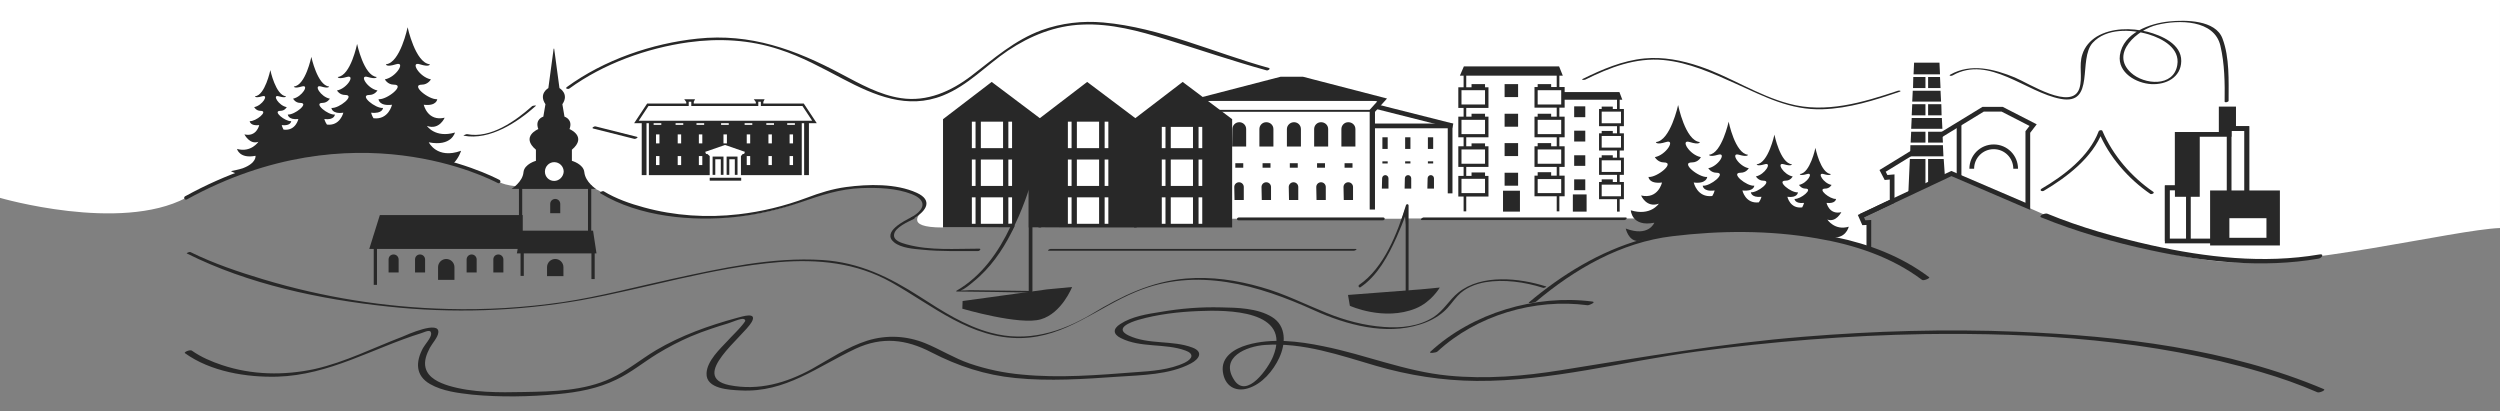 <?xml version="1.0" encoding="utf-8"?>
<!-- Generator: Adobe Illustrator 26.0.2, SVG Export Plug-In . SVG Version: 6.00 Build 0)  -->
<svg version="1.1" id="Lager_1" xmlns="http://www.w3.org/2000/svg" xmlns:xlink="http://www.w3.org/1999/xlink" x="0px" y="0px"
	 viewBox="0 0 945.1 155.5" style="enable-background:new 0 0 945.1 155.5;" xml:space="preserve">
<rect x="0" y="0" width="945.1" height="155.5" fill="#808080" stroke="none"/>
<style type="text/css">
	.st0{fill:#FFFFFF;}
	.st1{fill:#282828;}
	.st2{fill:none;stroke:#282828;stroke-width:1.807;stroke-miterlimit:10;}
	.st3{fill:none;}
	.st4{fill:none;stroke:#282828;stroke-width:1.016;stroke-miterlimit:10;}
	.st5{fill:none;stroke:#282828;stroke-width:0.932;stroke-miterlimit:10;}
	.st6{fill:#282828;stroke:#282828;stroke-width:1.786;stroke-miterlimit:10;}
	.st7{fill:none;stroke:#282828;stroke-width:1.786;stroke-miterlimit:10;}
	.st8{fill:none;stroke:#282828;stroke-width:0.737;stroke-miterlimit:10;}
	.st9{fill:none;stroke:#282828;stroke-width:2;stroke-miterlimit:10;}
	.st10{fill:#282828;stroke:#282828;stroke-width:0.737;stroke-linecap:round;stroke-linejoin:round;stroke-miterlimit:10;}
	.st11{fill:none;stroke:#FFFFFF;stroke-miterlimit:10;}
	.st12{fill:#282828;stroke:#282828;stroke-miterlimit:10;}
	.st13{fill:none;stroke:#282828;stroke-width:1.233;stroke-miterlimit:10;}
	.st14{fill:none;stroke:#282828;stroke-width:1.347;stroke-linecap:round;stroke-miterlimit:10;}
	.st15{fill:none;stroke:#282828;stroke-miterlimit:10;}
</style>
<g id="Lager_2_00000084527430305911585620000018152754743803773351_">
	<g>
		<path class="st0" d="M0,0v74.8c0,0,45.3,13.2,70.3,0c0,0,58.1-34.9,118.2-6.2c0,0,2.1,2.2,14.1,2.2s18.1-2.7,25.2,2.1
			c7.2,4.7,30.1,13.2,60.1,7.5c19.3-3.7,27.2-12.4,49-9.4c13.7,1.9,13.1,6.2,12.2,7.9c-0.9,1.7-7.9,7.1,7.3,7.1c4.3,0,12.9,0,26-0.1
			c0.6,0,5.9-14.7,6.5-14.7c0.5,0,0.7,14.7,1.2,14.7c32.7-0.1,75.2-0.4,75.2-0.4l0.5-2.8h64.1l1.5-4.3l0.8,4.2H614h72.7l6,6.8
			l13.8,5.1V84.1l-2.3-0.1l-0.7-2.3l34.2-16.1l38,16.8c0,0,34.7,13.8,64,16.5s87.9-12,105.4-12.7V0H0z"/>
	</g>
</g>
<path class="st1" d="M224.3,48.6c5.2,1.3,10.3,2.6,15.5,3.9c0.5,0.1,1.8-0.6,0.9-0.8c-5.2-1.3-10.3-2.6-15.5-3.9
	C224.7,47.6,223.4,48.4,224.3,48.6L224.3,48.6z"/>
<path class="st1" d="M227,73.1c14.7,8.9,34.6,10.7,51.3,8.9c8.3-0.9,16.4-2.8,24.3-5.5c7.8-2.7,14.9-5.1,23.2-5.4
	c6.2-0.2,13,0,18.9,2.3c5.8,2.3,5,5.8-0.1,8.7c-0.9,0.5,0.4,0.7,0.9,0.4c4.8-2.8,7.2-6.8,1.1-9.6c-7.9-3.6-18.3-3.3-26.7-2.2
	c-5.2,0.7-10,2.2-15,4.1c-8.3,3.1-16.9,5.2-25.6,6.2c-12,1.4-24.3,0.6-35.9-2.6c-5.2-1.4-10.6-3.3-15.2-6.1
	C227.8,72.1,226.4,72.7,227,73.1L227,73.1z"/>
<line class="st2" x1="304.9" y1="46.5" x2="304.9" y2="66.2"/>
<line class="st2" x1="243.5" y1="66.2" x2="243.5" y2="46.5"/>
<rect x="255.4" y="46.6" class="st3" width="2.9" height="0.7"/>
<rect x="264.2" y="59" class="st3" width="1.3" height="3.4"/>
<rect x="273.5" y="50.8" class="st3" width="1.3" height="3.4"/>
<rect x="263.4" y="46.6" class="st3" width="2.9" height="0.7"/>
<rect x="264.2" y="50.8" class="st3" width="1.3" height="3.4"/>
<rect x="248" y="59" class="st3" width="1.3" height="3.4"/>
<rect x="248" y="50.8" class="st3" width="1.3" height="3.4"/>
<rect x="256.2" y="59" class="st3" width="1.3" height="3.4"/>
<rect x="256.2" y="50.8" class="st3" width="1.3" height="3.4"/>
<rect x="247.2" y="46.6" class="st3" width="2.9" height="0.7"/>
<rect x="272.7" y="46.6" class="st3" width="2.9" height="0.7"/>
<rect x="282.3" y="59" class="st3" width="1.3" height="3.4"/>
<rect x="298.5" y="50.8" class="st3" width="1.3" height="3.4"/>
<rect x="297.7" y="46.6" class="st3" width="2.9" height="0.7"/>
<rect x="289.7" y="46.6" class="st3" width="2.9" height="0.7"/>
<rect x="298.5" y="59" class="st3" width="1.3" height="3.4"/>
<rect x="290.5" y="50.8" class="st3" width="1.3" height="3.4"/>
<rect x="281.5" y="46.6" class="st3" width="2.9" height="0.7"/>
<rect x="282.3" y="50.8" class="st3" width="1.3" height="3.4"/>
<rect x="290.5" y="59" class="st3" width="1.3" height="3.4"/>
<path class="st1" d="M303.1,46.3h-57.8v19.9h23V59l-0.9-0.8h-0.5l-0.3-0.8l7.5-2.6l0,0l7.5,2.6l-0.3,0.8h-0.5l-0.7,0.8v7.2h23V46.3z
	 M249.3,62.4H248V59h1.3V62.4z M249.3,54.2H248v-3.4h1.3V54.2z M250,47.2h-2.9v-0.7h2.9V47.2z M257.5,62.4h-1.3V59h1.3V62.4z
	 M257.5,54.2h-1.3v-3.4h1.3V54.2z M258.3,47.2h-2.9v-0.7h2.9V47.2z M265.5,62.4h-1.3V59h1.3V62.4z M265.5,54.2h-1.3v-3.4h1.3V54.2z
	 M266.2,47.2h-2.9v-0.7h2.9V47.2z M274.8,54.2h-1.3v-3.4h1.3V54.2z M275.5,47.2h-2.9v-0.7h2.9V47.2z M283.6,62.4h-1.3V59h1.3V62.4z
	 M283.6,54.2h-1.3v-3.4h1.3V54.2z M284.4,47.2h-2.9v-0.7h2.9V47.2z M291.8,62.4h-1.3V59h1.3V62.4z M291.8,54.2h-1.3v-3.4h1.3V54.2z
	 M292.6,47.2h-2.9v-0.7h2.9V47.2z M299.8,62.4h-1.3V59h1.3V62.4z M299.8,54.2h-1.3v-3.4h1.3V54.2z M300.5,47.2h-2.9v-0.7h2.9V47.2z"
	/>
<rect x="268.3" y="67.2" class="st1" width="11.9" height="1.1"/>
<polyline class="st4" points="269.9,66.1 269.9,59.7 273,59.7 273,66.1 "/>
<polyline class="st4" points="275.2,66.1 275.2,59.7 278.3,59.7 278.3,66.1 "/>
<polygon class="st5" points="303.6,39.6 288.1,39.6 288.1,38.4 288.3,38 285.9,38 286.2,38.4 286.2,39.6 261.8,39.6 261.8,38.4 
	262,38 259.6,38 259.9,38.4 259.9,39.6 244.9,39.6 240.6,46.1 307.9,46.1 "/>
<polyline class="st6" points="461.2,47.6 457,40.2 427.7,47.6 "/>
<line class="st7" x1="519.9" y1="40.2" x2="549.2" y2="47.6"/>
<line class="st8" x1="428.9" y1="47.6" x2="457.8" y2="47.6"/>
<polyline class="st7" points="519.2,47.6 548.2,47.6 548.2,73.1 "/>
<path class="st1" d="M539.6,71.3h2.5v-3.9c0-0.7-0.6-1.2-1.2-1.2c-0.7,0-1.2,0.6-1.2,1.2L539.6,71.3L539.6,71.3z"/>
<path class="st1" d="M531,71.3h2.5v-3.9c0-0.7-0.6-1.2-1.2-1.2c-0.7,0-1.2,0.6-1.2,1.2L531,71.3L531,71.3z"/>
<path class="st1" d="M522.4,71.3h2.5v-3.9c0-0.7-0.6-1.2-1.2-1.2c-0.7,0-1.2,0.6-1.2,1.2L522.4,71.3L522.4,71.3z"/>
<path class="st1" d="M522.6,61.8h2V61h-2V61.8z"/>
<path class="st1" d="M531.2,61.8h2V61h-2V61.8z"/>
<path class="st1" d="M539.8,61.8h2V61h-2V61.8z"/>
<path class="st1" d="M522.6,56.3h2v-4.4h-2V56.3z"/>
<path class="st1" d="M531.2,56.3h2v-4.4h-2V56.3z"/>
<path class="st1" d="M539.8,56.3h2v-4.4h-2V56.3z"/>
<polyline class="st9" points="518.8,79.2 518.8,41.9 522.5,37.8 492.4,30 484.3,30 454.2,37.8 457.8,41.9 457.8,79.2 "/>
<path class="st1" d="M486.5,55.4h5.3v-6.6c0-1.5-1.2-2.6-2.6-2.6c-1.5,0-2.7,1.2-2.7,2.6L486.5,55.4L486.5,55.4z"/>
<path class="st1" d="M476.1,55.4h5.3v-6.6c0-1.5-1.2-2.6-2.7-2.6s-2.6,1.2-2.6,2.6L476.1,55.4L476.1,55.4z"/>
<path class="st1" d="M465.8,55.4h5.3v-6.6c0-1.5-1.2-2.6-2.6-2.6c-1.5,0-2.6,1.2-2.6,2.6L465.8,55.4L465.8,55.4z"/>
<path class="st1" d="M507.1,55.4h5.3v-6.6c0-1.5-1.2-2.6-2.7-2.6s-2.6,1.2-2.6,2.6V55.4L507.1,55.4z"/>
<path class="st1" d="M496.8,55.4h5.3v-6.6c0-1.5-1.2-2.6-2.7-2.6s-2.6,1.2-2.6,2.6L496.8,55.4L496.8,55.4z"/>
<path class="st1" d="M487.3,75.6h3.5v-4.9c0-1-0.8-1.8-1.8-1.8s-1.8,0.8-1.8,1.8L487.3,75.6L487.3,75.6z"/>
<path class="st1" d="M477,75.6h3.5v-4.9c0-1-0.8-1.8-1.8-1.8s-1.8,0.8-1.8,1.8L477,75.6L477,75.6z"/>
<path class="st1" d="M466.7,75.6h3.5v-4.9c0-1-0.8-1.8-1.8-1.8s-1.8,0.8-1.8,1.8L466.7,75.6L466.7,75.6z"/>
<path class="st1" d="M497.7,75.6h3.5v-4.9c0-1-0.8-1.8-1.8-1.8s-1.8,0.8-1.8,1.8L497.7,75.6L497.7,75.6z"/>
<path class="st1" d="M508,75.6h3.5v-4.9c0-1-0.8-1.8-1.8-1.8s-1.8,0.8-1.8,1.8L508,75.6L508,75.6z"/>
<path class="st1" d="M467,63.4h3v-1.7h-3V63.4z"/>
<path class="st1" d="M477.3,63.4h3v-1.7h-3V63.4z"/>
<path class="st1" d="M487.6,63.4h3v-1.7h-3V63.4z"/>
<path class="st1" d="M497.9,63.4h3v-1.7h-3V63.4z"/>
<path class="st1" d="M508.3,63.4h3v-1.7h-3V63.4z"/>
<polygon class="st10" points="522.5,37.8 492.4,30 484.3,30 454.2,37.8 "/>
<line class="st8" x1="458.2" y1="41.9" x2="518.4" y2="41.9"/>
<path class="st11" d="M350.7,47.1"/>
<path class="st12" d="M411,31.6l-17.9,13.7v40.2h36.1V45.3L411,31.6z M405.6,85.1h-2.4v-11h2.4V85.1z M405.6,70.8h-2.4v-11h2.4V70.8
	z M405.6,56.5h-2.4v-11h2.4V56.5z M416,85.1h-9.4v-11h9.4V85.1z M416,70.8h-9.4v-11h9.4V70.8z M416,56.5h-9.4v-11h9.4V56.5z
	 M419.5,85.1h-2.4v-11h2.4V85.1z M419.5,70.8h-2.4v-11h2.4V70.8z M419.5,56.5h-2.4v-11h2.4V56.5z"/>
<path class="st12" d="M447.1,31.6l-17.9,13.7v40.2h36.1V45.3L447.1,31.6z M441.1,85.1h-2.4v-11h2.4V85.1z M441.1,70.8h-2.4v-11h2.4
	V70.8z M441.1,56.5h-2.4v-11h2.4V56.5z M451.5,85.1h-9.4v-11h9.4V85.1z M451.5,70.8h-9.4v-11h9.4V70.8z M451.5,56.5h-9.4v-11h9.4
	V56.5z M455,85.1h-2.4v-11h2.4V85.1z M455,70.8h-2.4v-11h2.4V70.8z M455,56.5h-2.4v-11h2.4V56.5z"/>
<path class="st1" d="M175.3,51.3c9.9,1.9,20.5-5.2,27.3-11.3c0.3-0.2-1.1-0.1-1.4,0.1c-6.3,5.6-15.7,12.4-24.7,10.6
	C176.2,50.7,174.9,51.3,175.3,51.3L175.3,51.3z"/>
<polyline class="st13" points="224.2,105.5 224.2,95.3 222.9,87.8 222.9,70.6 196.8,70.6 196.8,89.8 141.9,89.8 141.9,107.7 "/>
<line class="st13" x1="197.4" y1="88.9" x2="197.4" y2="104.3"/>
<polygon class="st1" points="225.5,95.8 224.2,87.2 197.6,87.2 197.6,81.3 143.6,81.3 139.6,94.1 195.7,94.1 195.4,95.8 "/>
<path class="st1" d="M220.9,65.1c-0.3-3.1-4.7-4.3-4.7-4.3v-4.2c5.9-5-0.9-7.8-0.9-7.8c1.4-3.7-1.9-4.7-1.9-4.7l-0.8-4.7
	c2.7-3.9-1.1-6.1-1.1-6.1l-2-14.9h-0.2l-2,14.9c0,0-3.8,2.1-1.1,6.1l-0.8,4.7c0,0-3.3,0.9-1.9,4.7c0,0-6.8,2.8-0.9,7.8v4.2
	c0,0-4.4,1.2-4.7,4.3c-0.3,3.7-4.5,6.3-4.5,6.3h31.9C225.4,71.5,221.3,68.9,220.9,65.1z M209.5,68.4c-2,0-3.5-1.6-3.5-3.5
	c0-2,1.6-3.6,3.5-3.6c2,0,3.6,1.6,3.6,3.6C213,66.8,211.4,68.4,209.5,68.4z"/>
<path class="st1" d="M186.5,103h3.8v-4.9c0-1-0.8-1.9-1.9-1.9c-1.1,0-1.9,0.8-1.9,1.9L186.5,103L186.5,103z"/>
<path class="st1" d="M176.4,103h3.8v-4.9c0-1-0.8-1.9-1.9-1.9c-1,0-1.9,0.8-1.9,1.9L176.4,103L176.4,103z"/>
<path class="st1" d="M168.7,97.9c-1.7,0-3.1,1.4-3.1,3.1v4.8h6.2V101C171.8,99.3,170.4,97.9,168.7,97.9z"/>
<path class="st1" d="M209.9,97.9c-1.7,0-3.1,1.4-3.1,3.1v3.4h6.2V101C213,99.3,211.6,97.9,209.9,97.9z"/>
<path class="st1" d="M146.9,103h3.8v-4.9c0-1-0.8-1.9-1.9-1.9c-1.1,0-1.9,0.8-1.9,1.9L146.9,103L146.9,103z"/>
<path class="st1" d="M156.9,103h3.8v-4.9c0-1-0.8-1.9-1.9-1.9c-1.1,0-1.9,0.8-1.9,1.9L156.9,103L156.9,103z"/>
<path class="st1" d="M208,80.6h3.8v-3.5c0-1-0.8-1.9-1.9-1.9c-1,0-1.9,0.8-1.9,1.9L208,80.6L208,80.6z"/>
<path class="st14" d="M70.3,74.8c63.5-34.9,115.4-7.6,118.2-6.2"/>
<path class="st1" d="M162.1,53.8c8.6,1.7,9.9-3.7,9.9-3.7c-7.5,2.2-10.6-2.5-10.6-2.5c4.7,1.7,6.7-3.1,6.7-3.1
	c-6.5,1.5-7.9-4.9-7.9-4.9c4.9,0.6,5.1-2.1,5.1-2.1c-3.2,0.3-10.3-5.5-5.8-5.5c2.3,0,3.4-2,3.4-2c-4.3-0.8-8-6.9-4.2-5.7
	c3.8,1.2,3.8,0,3.8,0c-5.5-0.5-8.4-14-8.4-14s-2.8,13.5-8.2,14c0,0,0,1.2,3.8,0s0.1,4.9-4.2,5.7c0,0,1,2,3.4,2
	c4.5,0-2.6,5.8-5.8,5.5c0,0,0.1,2.7,5.1,2.1c0,0-1.3,5.8-7,5.1c-0.7-1.1-0.9-2.1-0.9-2.1c4.4,0.5,4.5-1.8,4.5-1.8
	c-2.9,0.3-9.2-4.9-5.2-4.9c2.1,0,3.1-1.7,3.1-1.7c-3.8-0.7-7.1-6.1-3.7-5.1c3.4,1,3.4,0,3.4,0c-4.9-0.5-7.4-12.5-7.4-12.5
	s-2.4,12-7.3,12.5c0,0,0,1,3.4,0s0.1,4.4-3.7,5.1c0,0,0.9,1.7,3.1,1.7c4,0-2.3,5.2-5.2,4.9c0,0,0.1,2.4,4.5,1.8c0,0-1.2,5.1-6.2,4.5
	c-0.7-1-1-2.1-1-2.1c3.9,0.5,4-1.7,4-1.7c-2.6,0.3-8.3-4.4-4.7-4.4c1.9,0,2.8-1.6,2.8-1.6c-3.4-0.6-6.4-5.5-3.3-4.6c3,0.9,3,0,3,0
	c-4.4-0.4-6.7-11.2-6.7-11.2s-2.2,10.8-6.6,11.2c0,0,0,0.9,3,0c3-0.9,0.1,3.9-3.3,4.6c0,0,0.8,1.6,2.7,1.6c3.6,0-2.1,4.6-4.7,4.4
	c0,0,0.1,2.1,4,1.7c0,0-1,4.6-5.6,4c-0.5-0.9-0.7-1.7-0.7-1.7c3.5,0.4,3.6-1.5,3.6-1.5c-2.3,0.2-7.3-3.9-4.1-3.9
	c1.7,0,2.4-1.4,2.4-1.4c-3-0.5-5.7-4.9-3-4.1c2.7,0.8,2.7,0,2.7,0c-3.9-0.4-5.9-9.9-5.9-9.9s-2,9.6-5.8,9.9c0,0,0,0.8,2.7,0
	s0.1,3.5-3,4.1c0,0,0.7,1.4,2.4,1.4c3.2,0-1.8,4.1-4.1,3.9c0,0,0.1,1.9,3.6,1.5c0,0-1,4.6-5.6,3.5c0,0,2,4,5.3,2.8
	c0,0-2.8,4.2-8.1,2.7c0,0,0.9,3.8,7,2.6c0,0,0.5,2.7-4.8,4.7c-1.4,0.5-4.5,1.1-4.5,1.1s1,0.6,2.7,1.1c5.7-2.2,11.3-3.9,16.8-5.1
	c1.9-0.4,17.9-3.3,32.2-3.5c1.7,0,3.4,0.1,5,0.2c0.7,0,1.5,0.1,2.2,0.1c2.2,0.2,4.3,0.4,6.3,0.6c0.1,0,0.1,0,0.2,0
	c7.1,0.9,13.3,2.3,18.6,3.8c2.3-2.3,3-4.9,3-4.9C165.2,60.3,162.1,53.8,162.1,53.8z"/>
<path class="st1" d="M584.5,108.3c-10-3.2-24.4-4.8-33.2,2.3c-3.5,2.8-5.5,6.8-9.4,9.3c-5.5,3.5-12.3,4.2-18.7,3.7
	c-7.4-0.5-14.8-2.5-21.7-5.3c-8.2-3.3-16-7.3-24.6-9.7c-9.3-2.7-19-4.1-28.6-3.3c-13.1,1.1-24.3,6.6-35.4,13.3
	c-11.9,7.1-24.7,10.9-38.3,7.2c-9.8-2.6-18.4-8.2-26.8-13.6c-11.7-7.5-22.9-13-36.9-13.9c-18.9-1.2-38.2,3.1-56.6,7.1
	c-13.8,3-27.5,6.7-41.5,8.8c-14.4,2.1-29,3-43.6,2.6c-23.6-0.6-47.1-4.4-69.7-11.2c-9.3-2.8-18.8-6-27.5-10.3
	c-0.4-0.2-1.6,0.4-1.4,0.5c23.3,11.7,50.6,17.4,76.2,20.1c24.2,2.6,48.8,1.8,72.8-2.4c25-4.5,49.3-12.3,74.8-14.4
	c14.9-1.2,29.3,0.2,42.5,7.6c15.7,8.8,30.1,21.5,49.2,21.1c16.8-0.4,28.6-11.4,43.4-17.5c22.8-9.5,46.1-2.6,67.5,7.1
	c12,5.4,26.7,9.4,39.7,5.3c3.3-1,6.5-2.6,9.1-4.9c2.1-1.8,3.4-4,5.3-6c2.7-2.9,6.5-4.4,10.3-5.1c7.1-1.2,15-0.1,21.9,2.1
	C583.6,109,584.9,108.4,584.5,108.3L584.5,108.3z"/>
<path class="st1" d="M215.2,33.5c12.9-9.4,29.3-15.3,45-17.5c11.6-1.6,23.2-1,34.4,2.7c8.4,2.7,16.2,7,24,11.1
	c12,6.3,24.5,11.7,37.9,6.3c9.5-3.8,16.3-11.4,24.6-17c8.4-5.6,17.8-9.4,28-9.8c10.8-0.5,21.5,2.4,31.8,5.6
	c12.7,3.9,25.2,8.2,37.9,11.7c0.5,0.2,1.7-0.6,0.9-0.9c-20.6-5.7-41.2-15.3-62.6-17.2c-7.9-0.7-15.8,0.2-23.3,2.9
	c-10.3,3.8-18,10.7-26.5,17.2c-7.7,5.9-16.8,10-26.7,8.5c-8.1-1.2-15.5-5.4-22.7-9.2c-17.3-9.2-34.2-15.4-54.2-13.3
	c-17.2,1.8-35.3,8-49.4,18.3C213.5,33.5,214.7,33.8,215.2,33.5L215.2,33.5z"/>
<polyline class="st15" points="553.8,33.4 553.8,27.1 589,27.1 589,33.6 "/>
<line class="st15" x1="553.8" y1="44.8" x2="553.8" y2="40.3"/>
<line class="st15" x1="553.8" y1="55.7" x2="553.8" y2="51.3"/>
<line class="st15" x1="553.8" y1="66.8" x2="553.8" y2="62.3"/>
<line class="st15" x1="553.8" y1="79.9" x2="553.8" y2="73.8"/>
<path class="st1" d="M590.8,28.6h-38.9l1.5-3.5h36L590.8,28.6z"/>
<path class="st1" d="M556.3,44.7h5.1V43h-5.1V44.7z"/>
<path class="st1" d="M562.7,51.9h-11.4v-7.8h11.4V51.9z M552.5,50.7h8.9v-5.4h-8.9V50.7z"/>
<path class="st1" d="M556.3,33.6h5.1v-1.8h-5.1V33.6z"/>
<path class="st1" d="M562.7,40.8h-11.4V33h11.4V40.8z M552.5,39.5h8.9v-5.4h-8.9V39.5z"/>
<path class="st1" d="M562.7,74.3h-11.4v-7.8h11.4V74.3z M552.5,73h8.9v-5.4h-8.9V73z"/>
<path class="st1" d="M556.3,56h5.1v-1.8h-5.1V56z"/>
<path class="st1" d="M562.7,63.1h-11.4v-7.8h11.4V63.1z M552.5,61.9h8.9v-5.4h-8.9V61.9z"/>
<path class="st1" d="M556.3,67h5.1v-1.8h-5.1V67z"/>
<line class="st15" x1="589" y1="44.8" x2="589" y2="40.3"/>
<line class="st15" x1="589" y1="55.7" x2="589" y2="51.3"/>
<line class="st15" x1="589" y1="66.8" x2="589" y2="62.3"/>
<line class="st15" x1="589" y1="79.9" x2="589" y2="73.8"/>
<path class="st1" d="M586.5,43h-5.2v1.7h5.1V43H586.5z"/>
<path class="st1" d="M580.1,44.1h11.4v7.8h-11.4V44.1L580.1,44.1z M590.2,45.3h-8.9v5.4h8.9V45.3z"/>
<path class="st1" d="M586.5,31.8h-5.2v1.8h5.1v-1.8H586.5z"/>
<path class="st1" d="M580.1,32.9h11.4v7.8h-11.4V32.9L580.1,32.9z M590.2,34.1h-8.9v5.4h8.9V34.1z"/>
<path class="st1" d="M580.1,66.4h11.4v7.8h-11.4V66.4L580.1,66.4z M590.2,67.7h-8.9V73h8.9V67.7z"/>
<path class="st1" d="M586.5,54.1h-5.2V56h5.1v-1.9H586.5z"/>
<path class="st1" d="M580.1,55.3h11.4v7.8h-11.4V55.3L580.1,55.3z M590.2,56.5h-8.9v5.4h8.9V56.5z"/>
<path class="st1" d="M586.5,65.1h-5.2V67h5.1v-1.9H586.5z"/>
<path class="st1" d="M568.8,47.9h5.1V43h-5.1V47.9z"/>
<path class="st1" d="M568.8,36.7h5.1v-4.9h-5.1V36.7z"/>
<path class="st1" d="M568.8,70.2h5.1v-4.9h-5.1V70.2z"/>
<rect x="568.2" y="72.1" class="st1" width="6.4" height="7.9"/>
<path class="st1" d="M568.8,59h5.1v-4.9h-5.1V59z"/>
<path class="st1" d="M613.3,37.7h-22.5l0.1-2.9h21.3L613.3,37.7z"/>
<polyline class="st15" points="611.8,41.6 611.8,36.4 590.8,36.4 "/>
<line class="st15" x1="611.8" y1="51" x2="611.8" y2="47.3"/>
<line class="st15" x1="611.8" y1="59.9" x2="611.8" y2="56.4"/>
<line class="st15" x1="611.8" y1="69.1" x2="611.8" y2="65.5"/>
<line class="st15" x1="611.8" y1="80" x2="611.8" y2="74.9"/>
<path class="st1" d="M609.7,49.5h-4.2v1.4h4.2V49.5z"/>
<path class="st1" d="M604.5,50.4h9.4v6.5h-9.4V50.4z M612.8,51.4h-7.3v4.4h7.3V51.4z"/>
<path class="st1" d="M609.7,40.3h-4.2v1.5h4.2V40.3z"/>
<path class="st1" d="M604.5,41.2h9.4v6.5h-9.4V41.2z M612.8,42.2h-7.3v4.4h7.3V42.2z"/>
<path class="st1" d="M604.5,68.8h9.4v6.5h-9.4V68.8z M612.8,69.8h-7.3v4.4h7.3V69.8z"/>
<path class="st1" d="M609.7,58.7h-4.2v1.5h4.2V58.7z"/>
<path class="st1" d="M604.5,59.6h9.4v6.5h-9.4V59.6z M612.8,60.6h-7.3V65h7.3V60.6z"/>
<path class="st1" d="M609.7,67.8h-4.2v1.5h4.2V67.8z"/>
<path class="st1" d="M595.1,53.5h4.2v-4.1h-4.2V53.5z"/>
<path class="st1" d="M595.1,44.3h4.2v-4.1h-4.2V44.3z"/>
<path class="st1" d="M595.1,71.9h4.2v-4.1h-4.2V71.9z"/>
<rect x="594.6" y="73.5" class="st1" width="5.2" height="6.5"/>
<path class="st1" d="M595.1,62.7h4.2v-4h-4.2V62.7z"/>
<path class="st1" d="M537.6,83.2c25.5,0,51,0,76.4,0c0.7,0,1.5-1,0.5-1c-25.5,0-51,0-76.4,0C537.5,82.3,536.6,83.2,537.6,83.2
	L537.6,83.2z"/>
<path class="st1" d="M468.3,83.3c18.1,0,36.3,0,54.4,0c0.9,0,1.1-1.1,0.1-1.1c-18.1,0-36.3,0-54.4,0
	C467.5,82.2,467.3,83.3,468.3,83.3L468.3,83.3z"/>
<path class="st1" d="M370.2,94c-9,0-18.6,0.8-27.4-1.6c-1.8-0.5-5.2-1.4-4.8-3.8c0.4-2.7,5.4-4.8,7.4-5.8c0.9-0.4,0.1-1.1-0.6-0.8
	c-2.8,1.4-11.6,5.7-6.8,9.6c2.7,2.2,7.5,2.5,10.7,2.8c7,0.7,14,0.5,21,0.5C370.3,95,371.1,94,370.2,94L370.2,94z"/>
<path class="st1" d="M512.4,94.1c-38.4,0-76.8,0-115.2,0c-0.5,0-1.6,0.7-0.6,0.7c38.4,0,76.8,0,115.2,0
	C512.3,94.8,513.4,94.1,512.4,94.1L512.4,94.1z"/>
<path class="st1" d="M509.6,111.5l27.4-2.1l7.3-0.7c0,0-3.2,5.5-9.1,7.9c-12,4.9-24.9-1-24.9-1L509.6,111.5z"/>
<path class="st1" d="M532.5,109.9c0-10.7,0-21.5,0-32.2c0-0.6-0.8-0.7-1-0.1c-3.2,10.5-8.3,23.7-17.7,30.1c-0.5,0.4,0,1.2,0.5,0.9
	c6.5-4.4,10.5-11.9,13.7-19c1.3-3,2.6-6,3.6-9.1c0.2-0.5,0.8-1.6,0.7-2.2c-0.1-0.9-0.6-0.5-0.9,0.1c-0.7,1.5,0,4.9,0,6.6
	c0,3.5,0,6.9,0,10.4c0,4.9,0,9.7,0,14.6C531.5,110.6,532.5,110.6,532.5,109.9L532.5,109.9z"/>
<rect x="366.8" y="45.5" class="st3" width="2.4" height="11"/>
<rect x="366.8" y="74.1" class="st3" width="2.4" height="11"/>
<rect x="366.8" y="59.8" class="st3" width="2.4" height="11"/>
<path class="st3" d="M380.7,74.1v11h2.4l0,0v-11H380.7z"/>
<rect x="380.7" y="45.5" class="st3" width="2.4" height="11"/>
<rect x="380.7" y="59.8" class="st3" width="2.4" height="11"/>
<rect x="370.3" y="45.5" class="st3" width="9.4" height="11"/>
<rect x="370.3" y="74.1" class="st3" width="9.4" height="11"/>
<rect x="370.3" y="59.8" class="st3" width="9.4" height="11"/>
<path class="st12" d="M380.7,85.1v-11h2.4V85c4.3-9,6.3-16.6,6.3-16.6v17.1h3.7V45.3l-18.2-13.7L357,45.3v40.2h25.9
	c0.1-0.2,0.2-0.3,0.2-0.5L380.7,85.1L380.7,85.1z M380.7,45.5h2.4v11h-2.4V45.5z M380.7,59.8h2.4v11h-2.4V59.8z M369.3,85.1h-2.4
	v-11h2.4V85.1z M369.3,70.8h-2.4v-11h2.4V70.8z M369.3,56.5h-2.4v-11h2.4V56.5z M379.7,85.1h-9.4v-11h9.4V85.1z M379.7,70.8h-9.4
	v-11h9.4V70.8z M379.7,56.5h-9.4v-11h9.4V56.5z"/>
<path class="st1" d="M382.1,85.5c-4.6,9.8-11,18.9-20.5,24.4c-0.2,0.1-0.2,0.3,0.1,0.3c9.1,0.1,18.3,0.2,27.4,0.4
	c0.3,0,1.2-0.1,1.2-0.5c0-17,0-33.9,0-50.9c0-0.2-1.4,0-1.4,0.4c0,17,0,33.9,0,50.9c0.4-0.2,0.8-0.3,1.2-0.5
	c-7.8-0.1-15.7-0.2-23.5-0.3c-0.5,0-3.4,0.3-3.7,0c0.7,0.8,6.8-4.6,7.5-5.3c5.7-5.3,9.9-12,13.2-19C383.7,85,382.3,85.1,382.1,85.5
	L382.1,85.5z"/>
<path class="st1" d="M363.9,113.8l31.9-4.4l9.5-0.9c0,0-3.9,9.9-11.8,12.2c-7.9,2.4-29.7-4-29.7-4L363.9,113.8z"/>
<path class="st14" d="M599.8,98.1"/>
<path class="st1" d="M691.7,89.6C691.9,89.4,691.7,89.6,691.7,89.6c6.1,1.2,7.2-3.9,7.2-3.9c-5.3,1.6-8.1-2.7-8.1-2.7
	c3.3,1.2,5.3-2.8,5.3-2.8c-4.6,1.1-5.6-3.5-5.6-3.5c3.5,0.4,3.6-1.5,3.6-1.5c-2.3,0.2-7.3-3.9-4.1-3.9c1.7,0,2.4-1.4,2.4-1.4
	c-3-0.5-5.7-4.9-3-4.1s2.7,0,2.7,0c-3.9-0.4-5.8-9.9-5.8-9.9s-2,9.6-5.9,9.9c0,0,0,0.8,2.7,0s0.1,3.5-3,4.1c0,0,0.8,1.4,2.4,1.4
	c3.2,0-1.8,4.1-4.1,3.9c0,0,0.1,1.9,3.6,1.5c0,0-0.2,0.8-0.7,1.7c-4.6,0.6-5.6-4-5.6-4c3.9,0.5,4-1.7,4-1.7
	c-2.6,0.3-8.3-4.4-4.7-4.4c2,0,2.7-1.6,2.7-1.6c-3.4-0.6-6.4-5.5-3.3-4.6c3,0.9,3,0,3,0c-4.4-0.4-6.6-11.2-6.6-11.2
	s-2.3,10.8-6.7,11.2c0,0,0,0.9,3,0s0.1,3.9-3.3,4.6c0,0,0.9,1.6,2.8,1.6c3.6,0-2.1,4.6-4.7,4.4c0,0,0.1,2.1,4,1.7c0,0-0.2,1-1,2.1
	c-5.1,0.6-6.2-4.5-6.2-4.5c4.4,0.5,4.5-1.8,4.5-1.8c-2.9,0.3-9.2-4.9-5.2-4.9c2.2,0,3.1-1.7,3.1-1.7c-3.8-0.7-7.1-6.1-3.7-5.1
	c3.4,1,3.4,0,3.4,0c-4.9-0.5-7.3-12.5-7.3-12.5s-2.6,12-7.4,12.5c0,0,0,1,3.4,0s0.1,4.4-3.7,5.1c0,0,1,1.7,3.1,1.7
	c4,0-2.3,5.2-5.2,4.9c0,0,0.1,2.4,4.5,1.8c0,0-0.2,1-0.9,2.1c-5.7,0.7-7-5.1-7-5.1c4.9,0.6,5.1-2.1,5.1-2.1
	c-3.2,0.3-10.3-5.5-5.8-5.5c2.5,0,3.4-2,3.4-2c-4.3-0.8-8-6.9-4.2-5.7s3.8,0,3.8,0c-5.5-0.5-8.2-14-8.2-14s-2.9,13.5-8.4,14
	c0,0,0,1.2,3.8,0s0.1,4.9-4.2,5.7c0,0,1.1,2,3.4,2c4.5,0-2.6,5.8-5.8,5.5c0,0,0.1,2.7,5.1,2.1c0,0-1.4,6.4-7.9,4.9
	c0,0,2,4.8,6.7,3.1c0,0-3.1,4.8-10.6,2.5c0,0,0.3,6.4,8.9,4.7c0,0-2.1,5.5-10.8,2.2c0,0,1,4.7,4.6,4.7
	C624.3,89.6,656.7,84.1,691.7,89.6z"/>
<path class="st1" d="M771.7,82.2C785,87.6,799,91.6,813,94.6c20.7,4.5,42.4,6.8,63.4,3.2c1.4-0.2,2.4-2,0.4-1.6
	c-21.1,3.6-42.8,1.1-63.6-3.5c-13.3-3-26.6-6.7-39.2-11.9C773.1,80.4,770.4,81.7,771.7,82.2L771.7,82.2z"/>
<path class="st1" d="M772.7,72.1c8.6-5.1,18.4-12.5,22.1-22.3c-0.5,0-0.9,0.1-1.4,0.1c3.9,9.4,11.2,17.7,19.5,23.4
	c0.5,0.3,1.8-0.3,1.1-0.8c-8.2-5.6-15.3-13.8-19.2-23c-0.2-0.5-1.2-0.3-1.4,0.1c-3.6,9.6-13.3,16.9-21.7,21.8
	C770.9,72.1,772.1,72.5,772.7,72.1L772.7,72.1z"/>
<polygon class="st6" points="844.4,48.2 839.7,49.9 839.7,41.2 844.4,41.2 "/>
<rect x="823.1" y="50.8" class="st6" width="7.6" height="22.7"/>
<polyline class="st7" points="849.4,77 849.4,50.8 849.4,50.8 849.4,48.6 842.7,48.6 842.7,50.8 823.1,50.8 823.1,71 819.3,71 
	819.3,91.1 836.4,91.1 "/>
<path class="st6" d="M836.4,72.9v19h2.5H861v-19H836.4z M857.7,90.8h-15.8v-9.2h15.8V90.8z"/>
<line class="st7" x1="740.6" y1="66.8" x2="740.6" y2="46.9"/>
<path class="st7" d="M745.4,63.8c0-4.6,3.7-8.3,8.3-8.3s8.3,3.7,8.3,8.3"/>
<polygon class="st1" points="733.4,28.1 733.2,23.7 723.6,23.7 723.4,28.1 "/>
<polygon class="st1" points="724.3,29.1 723.3,29.1 723.2,33.3 724.1,33.3 727.9,33.3 727.9,29.1 "/>
<polygon class="st1" points="734.3,49.8 733.4,49.8 728.9,49.8 728.9,53.9 733.6,53.9 734.5,53.9 "/>
<polygon class="st1" points="723.4,49.8 722.5,49.8 722.3,53.9 723.2,53.9 727.9,53.9 727.9,49.8 "/>
<polygon class="st1" points="734.1,44.6 733.2,44.6 723.6,44.6 722.7,44.6 722.5,48.7 723.4,48.7 733.3,48.7 734.3,48.7 "/>
<polygon class="st1" points="733.6,34.3 732.7,34.3 724,34.3 723.1,34.3 722.9,38.4 723.9,38.4 732.9,38.4 733.8,38.4 "/>
<polygon class="st1" points="734.5,54.9 733.6,54.9 723.2,54.9 722.2,54.9 722.1,59.1 723,59.1 733.8,59.1 734.7,59.1 "/>
<polygon class="st1" points="723.8,39.4 722.9,39.4 722.7,43.6 723.6,43.6 727.9,43.6 727.9,39.4 "/>
<polygon class="st1" points="733.9,39.4 732.9,39.4 728.9,39.4 728.9,43.6 733.1,43.6 734,43.6 "/>
<polygon class="st1" points="733.4,29.1 732.5,29.1 728.9,29.1 728.9,33.3 732.7,33.3 733.6,33.3 "/>
<polygon class="st1" points="734.8,60.1 733.8,60.1 728.9,60.1 728.9,69.6 727.9,69.6 727.9,60.1 722.9,60.1 722,60.1 721.4,73.6 
	735.3,67.4 "/>
<path class="st1" d="M717.5,34.3c-13.2,4.4-27.3,8.7-41.2,4.9c-11.7-3.1-22.2-10.2-33.7-14.1c-6.8-2.3-13.8-3.7-21-3
	c-8.2,0.8-15.9,4.1-23.2,7.7c-0.9,0.4,0.4,0.5,0.9,0.3c9.3-4.6,19-8.4,29.6-7.4c9.5,0.9,18.6,5,27.2,8.9
	c10.9,4.9,20.6,10.1,32.9,9.7c10-0.3,19.7-3.4,29.1-6.6C719,34.4,718.1,34.1,717.5,34.3L717.5,34.3z"/>
<path class="st1" d="M842.5,38.1c0-7.5,0.4-16.4-2.3-23.5c-2.6-7.1-14-7.1-20.1-6.5c-7.3,0.7-17.5,4.3-18.7,12.8
	c-0.9,6.6,6.2,10.6,11.9,10.9c5.5,0.3,11.2-2.5,11.3-8.7c0.1-6.5-7.5-9.7-12.8-11.1c-6.1-1.5-13.5-1.5-19.1,1.8
	c-2.6,1.6-4.6,3.9-5.5,6.8c-1.4,4.2,0.2,8.6-1.1,12.8c-2.8,8.7-19.3-2-24.4-4.1c-7.8-3.2-16.6-5.5-24.4-1.1
	c-0.8,0.5,0.5,0.6,0.9,0.3c13.7-7.8,27.8,6.5,40.9,8.9c13.1,2.4,6.4-15,12-21.2c5.1-5.6,14.5-5.2,21.2-3.2
	c5.2,1.6,11.9,5.2,10.8,11.6c-1.4,8.4-12.5,7.5-17.5,2.9c-8.1-7.4,2.6-16.4,9.9-18.1c8.1-2,21.6-2,23.9,7.9
	c1.6,6.8,1.7,14.1,1.6,21.1C841,38.9,842.5,38.6,842.5,38.1L842.5,38.1z"/>
<path class="st11" d="M728.2,61.1"/>
<polyline class="st7" points="724.1,57 711.7,64.6 713,67.1 715.3,66.9 715.3,76.1 703.5,81.7 704.6,84.2 706.5,84.1 706.5,94.5 "/>
<polyline class="st7" points="703.5,81.7 737.7,65.6 766.6,78 766.6,49.9 768.6,47.3 756.9,41.3 749.7,41.3 734.8,50.4 731.7,52.4 
	"/>
<polyline class="st7" points="842.7,78.5 842.7,48.6 849.4,48.6 849.4,78.5 "/>
<polyline class="st7" points="819.3,91.1 819.3,71 827.3,71 827.3,91.1 "/>
<path class="st1" d="M580.6,114.1c14.7-12.4,32.2-22.5,51.6-24.8c18.1-2.2,36.6-2.3,54.6,0.8c14.2,2.4,28.2,7,39.8,15.7
	c0.6,0.5,3.2-0.7,2.7-1c-20.8-15.7-49.1-18.7-74.4-18.2c-12,0.2-23.1,0.8-34.2,3.9c-15.9,4.5-30.2,13.3-42.7,23.8
	C577.4,114.8,580,114.5,580.6,114.1L580.6,114.1z"/>
<path class="st1" d="M602,114c-21.5-2.8-45.4,4.3-61.3,19c-0.7,0.7,2.1,0.4,2.7-0.1c14.8-13.7,36.8-20.2,56.8-17.5
	C600.9,115.4,603.5,114.2,602,114L602,114z"/>
<path class="st1" d="M69.9,133.5c9.7,7,23.3,9.2,34.9,8.9c19.8-0.6,36.2-10.8,54.6-16.5c1.5-0.5,3.5-1.6,3.6,0.2
	c0.1,1.5-2.4,4.2-3.1,5.5c-2.8,5.2-2.9,10.4,2.7,13.6c4.7,2.7,10.7,3.4,16,4c10.6,1,21.6,0.8,32.2-0.2c7.6-0.7,15.3-2.1,22.2-5.5
	c5.5-2.6,10.2-6.5,15.4-9.7c4.1-2.5,8.3-4.7,12.7-6.6c2.6-1.1,5.3-2.1,8-3c2-0.7,4-1.3,6-1.9c1.1-0.3,5.1-2.1,6.1-1.7
	c1.1,0.5,0.3,1.1-0.6,2.3c-1.7,2.1-3.7,3.9-5.5,5.9c-2.9,3.1-7.8,7.6-8,12.3c-0.3,6,8.8,6.3,12.9,6.5c16.9,0.9,29-9,43.5-15.8
	c9.9-4.6,19-3.6,28.6,1.4c10.1,5.2,20.4,8.6,31.7,9.7c12.9,1.3,26,0.4,38.9-0.5c8.9-0.6,19.4-0.7,27.5-5c3.2-1.7,4.8-4.4,0.6-6
	c-7.6-2.9-16.6-1-24.2-4.6c-5.5-2.7,0.7-5,3.8-5.9c7.3-2.1,15.1-3,22.6-3.3c11.1-0.5,35.4-0.4,28.3,17.1c-1.7,4.3-9.9,16.3-14.7,9
	c-5.7-8.7,4.7-12.8,11.6-13.3c14.5-1,28.3,3.9,42,7.9c12.4,3.6,25.1,5.6,38,5.7c27.9,0.2,55.6-7.4,83.2-11.1
	c28.5-3.8,57.2-6.1,86-6.6c42.6-0.6,86.5,2.2,127.5,14.4c7.2,2.1,14.3,4.6,21.2,7.6c0.7,0.3,3.3-0.8,2.4-1.2
	c-36.2-15.3-76.9-20.1-115.9-21.7c-26.9-1.1-53.9-0.3-80.8,1.9c-30.8,2.5-61,7.7-91.4,12.6c-14.2,2.3-28.5,3.5-42.9,2.1
	c-16.4-1.6-31.2-7.9-47.2-11.1c-9.2-1.9-19.6-3.2-28.8-0.5c-4.8,1.4-10,4.5-9.2,10.2c0.7,5.2,4.6,7.7,9.5,6.2
	c5.3-1.6,9.5-6.6,11.8-11.5c2.5-5.4,2.8-12.1-2.8-15.5c-5.4-3.3-13-3.5-19.2-3.6c-7.6-0.2-15.2,0.4-22.7,1.7
	c-5.1,0.8-11,1.7-15.4,4.6c-2.8,1.8-2.8,3.8,0.2,5.3c7.5,3.8,16.7,1.9,24.4,4.7c3.4,1.2,2.8,3.1-0.2,4.6c-5.6,2.7-12.6,3.2-18.6,3.6
	c-14.2,1.1-28.8,2.3-43,0.9c-6.7-0.6-13.4-2-19.8-4.2c-5.8-2-11-5.3-16.6-7.6c-7.1-2.9-14.7-3.3-22.1-1c-7.5,2.4-14.1,6.9-20.9,10.7
	c-9.7,5.3-20.1,8.3-31.2,6.1c-15.4-3.2,5.4-18.4,8.5-23.9c2.2-4-3.7-2-5.7-1.5c-10.6,2.9-21,6.6-30.5,12.2
	c-5.7,3.4-10.9,7.8-17,10.6c-10.2,4.8-22,5-33,5.2c-9.3,0.2-19.4,0.3-28.4-2.4c-3.5-1.1-7.7-2.9-8.7-6.7c-0.7-2.6,0.4-5.3,1.6-7.6
	c0.9-1.7,3-3.9,3.2-5.7c0.7-4.9-12,0.8-13.6,1.5c-11,4.2-21.6,9.6-33.1,12.2c-11.6,2.5-23.8,2.3-35.1-1.5c-3.9-1.3-7.9-3-11.3-5.4
	C72,132,69.4,133.1,69.9,133.5L69.9,133.5z"/>
</svg>
